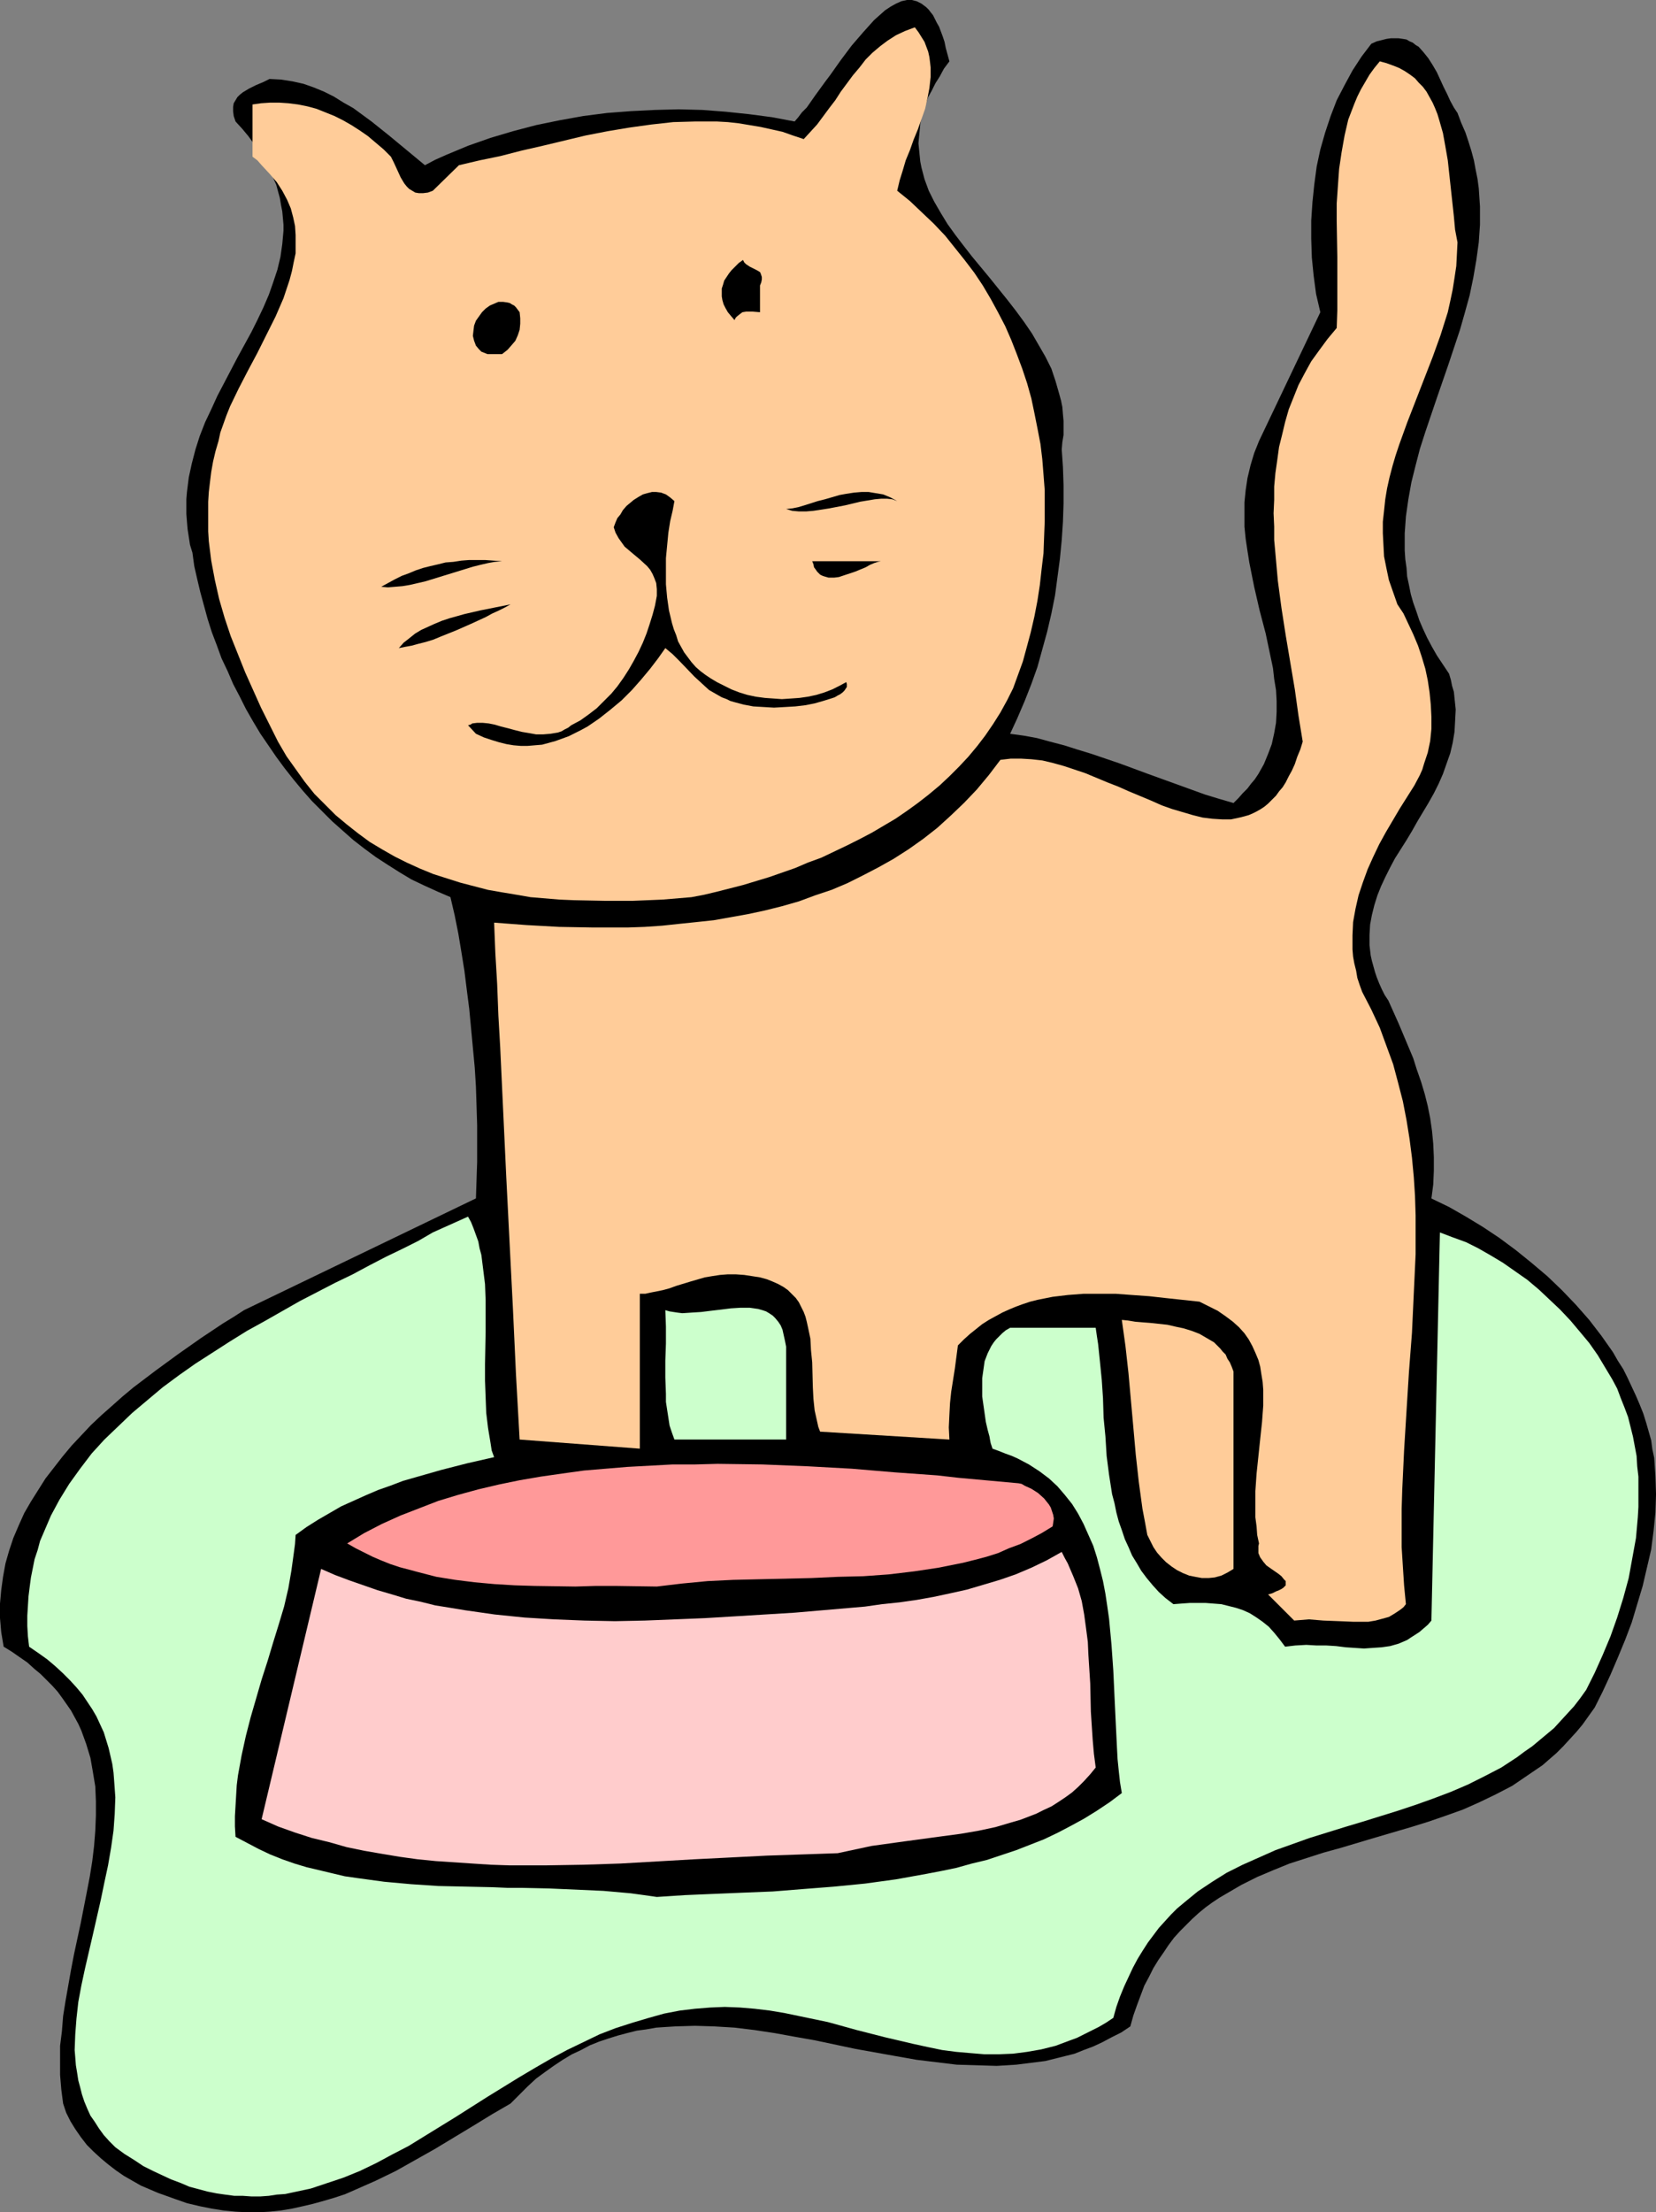 <?xml version="1.0" encoding="UTF-8" standalone="no"?>
<svg
   version="1.0"
   width="116.646mm"
   height="155.711mm"
   id="svg15"
   sodipodi:docname="Cat &amp; Bowl 07.wmf"
   xmlns:inkscape="http://www.inkscape.org/namespaces/inkscape"
   xmlns:sodipodi="http://sodipodi.sourceforge.net/DTD/sodipodi-0.dtd"
   xmlns="http://www.w3.org/2000/svg"
   xmlns:svg="http://www.w3.org/2000/svg">
  <rect width="100%" height="100%" fill="#808080" stroke="none"/>
  <sodipodi:namedview
     id="namedview15"
     pagecolor="#ffffff"
     bordercolor="#000000"
     borderopacity="0.25"
     inkscape:showpageshadow="2"
     inkscape:pageopacity="0.0"
     inkscape:pagecheckerboard="0"
     inkscape:deskcolor="#d1d1d1"
     inkscape:document-units="mm" />
  <defs
     id="defs1">
    <pattern
       id="WMFhbasepattern"
       patternUnits="userSpaceOnUse"
       width="6"
       height="6"
       x="0"
       y="0" />
  </defs>
  <path
     style="fill:#000000;fill-opacity:1;fill-rule:evenodd;stroke:none"
     d="m 252.756,16.321 -1.454,1.939 -1.131,2.101 -1.131,1.778 -0.97,1.939 -0.97,1.778 -0.646,1.939 -0.646,1.778 -0.485,1.778 -0.323,1.616 -0.162,1.778 -0.162,1.616 -0.162,1.778 0.162,1.616 0.162,1.616 0.162,1.616 0.323,1.616 0.808,3.07 1.131,3.07 1.454,2.909 1.778,3.07 1.778,2.909 2.101,2.909 2.101,2.747 2.263,2.909 4.687,5.656 4.687,5.817 2.263,2.909 2.263,3.07 2.101,3.07 1.778,3.07 1.778,3.07 1.616,3.232 1.131,3.393 0.97,3.393 0.485,1.778 0.323,1.616 0.162,1.939 0.162,1.778 v 1.778 1.939 l -0.323,1.939 -0.162,1.939 0.323,4.686 0.162,4.848 v 4.848 l -0.162,4.848 -0.323,4.848 -0.485,5.009 -0.646,4.848 -0.646,4.848 -0.97,4.848 -1.131,4.848 -1.293,4.686 -1.293,4.686 -1.616,4.525 -1.778,4.525 -1.939,4.525 -1.939,4.201 3.555,0.485 3.555,0.646 3.555,0.97 3.717,0.97 3.555,1.131 3.717,1.131 7.596,2.585 7.434,2.747 7.596,2.747 7.596,2.747 3.717,1.131 3.879,1.131 1.293,-1.293 1.131,-1.293 1.293,-1.293 0.97,-1.293 0.97,-1.131 0.97,-1.454 1.454,-2.585 1.131,-2.747 0.97,-2.585 0.646,-2.909 0.485,-2.747 0.162,-2.909 v -2.909 l -0.162,-2.909 -0.485,-2.909 -0.323,-2.909 -0.646,-3.07 -1.293,-6.14 -1.616,-6.14 -1.454,-6.302 -1.293,-6.464 -0.485,-3.07 -0.485,-3.232 -0.323,-3.232 v -3.232 -3.232 l 0.323,-3.232 0.485,-3.232 0.808,-3.393 0.97,-3.232 1.293,-3.232 16.322,-34.257 -1.131,-4.848 -0.646,-4.848 -0.485,-4.848 -0.162,-5.009 v -4.848 l 0.323,-4.848 0.485,-4.686 0.646,-4.848 0.97,-4.525 1.293,-4.525 1.454,-4.363 1.616,-4.201 2.101,-4.04 2.101,-3.878 2.424,-3.717 2.586,-3.393 1.454,-0.646 1.293,-0.323 1.293,-0.323 1.131,-0.162 h 1.131 0.97 l 1.131,0.162 0.97,0.162 0.808,0.485 0.808,0.323 0.808,0.646 0.808,0.485 1.293,1.454 1.293,1.616 1.131,1.778 1.131,1.939 1.778,3.878 0.97,1.939 0.808,1.778 0.97,1.778 0.97,1.454 0.97,2.585 1.131,2.585 0.808,2.424 0.808,2.585 0.646,2.424 0.485,2.585 0.485,2.424 0.323,2.424 0.323,4.848 v 2.424 2.424 l -0.323,4.686 -0.646,4.686 -0.808,4.686 -0.97,4.686 -1.293,4.686 -1.293,4.525 -3.071,9.211 -3.071,8.888 -3.071,9.049 -1.454,4.525 -1.131,4.363 -1.131,4.525 -0.808,4.525 -0.646,4.525 -0.323,4.525 v 4.525 l 0.162,2.424 0.323,2.262 0.162,2.262 0.485,2.262 0.485,2.424 0.646,2.262 0.808,2.262 0.808,2.424 0.97,2.262 1.131,2.424 1.293,2.424 1.293,2.262 1.616,2.424 1.616,2.424 0.485,1.616 0.323,1.616 0.485,1.616 0.162,1.616 0.323,3.07 -0.162,3.07 -0.162,2.909 -0.485,2.909 -0.646,2.747 -0.97,2.747 -0.97,2.747 -1.131,2.585 -1.293,2.585 -1.454,2.585 -2.909,4.848 -1.454,2.585 -1.454,2.424 -3.071,4.848 -1.293,2.424 -1.293,2.585 -1.131,2.424 -0.97,2.424 -0.808,2.585 -0.646,2.585 -0.485,2.585 -0.162,2.747 v 2.747 l 0.323,2.747 0.323,1.454 0.808,2.909 0.485,1.454 0.646,1.616 0.646,1.454 0.808,1.616 0.97,1.454 2.747,6.14 2.586,6.14 1.293,3.07 0.97,3.07 1.131,3.232 0.97,3.232 0.808,3.232 0.646,3.232 0.485,3.393 0.323,3.393 0.162,3.555 v 3.555 l -0.162,3.717 -0.485,3.717 4.687,2.262 4.525,2.585 4.525,2.747 4.363,2.909 4.363,3.232 4.202,3.393 4.202,3.555 3.879,3.717 3.717,3.878 3.555,4.04 3.232,4.201 3.071,4.363 1.293,2.262 1.454,2.262 1.131,2.262 1.131,2.424 1.131,2.424 0.97,2.262 0.97,2.424 0.808,2.585 0.646,2.262 0.646,2.262 0.323,2.424 0.485,2.262 0.323,4.848 0.162,4.848 -0.162,4.848 -0.485,4.848 -0.646,5.009 -1.131,4.848 -1.131,4.848 -1.454,4.848 -1.454,4.848 -1.778,4.686 -1.939,4.686 -1.939,4.525 -2.101,4.525 -2.101,4.201 -1.616,2.262 -1.616,2.262 -1.616,1.939 -1.778,1.939 -1.778,1.939 -1.778,1.778 -3.717,3.232 -4.04,2.747 -4.04,2.747 -4.363,2.262 -4.363,2.101 -4.363,1.939 -4.525,1.616 -4.687,1.616 -4.687,1.454 -9.373,2.747 -9.212,2.747 -4.687,1.293 -4.525,1.454 -4.525,1.454 -4.363,1.778 -4.202,1.778 -4.202,2.101 -3.879,2.262 -1.939,1.131 -1.939,1.293 -1.778,1.293 -1.778,1.454 -1.778,1.616 -1.616,1.616 -1.616,1.616 -1.616,1.778 -1.454,1.939 -1.293,1.939 -1.454,2.101 -1.293,2.101 -1.131,2.262 -1.293,2.424 -0.97,2.585 -0.97,2.585 -0.97,2.747 -0.808,2.909 -2.424,1.616 -2.586,1.293 -2.424,1.293 -2.424,1.131 -2.586,0.97 -2.424,0.97 -2.586,0.646 -2.586,0.646 -2.586,0.646 -2.586,0.323 -2.586,0.323 -2.586,0.323 -5.171,0.323 -5.333,-0.162 -5.333,-0.162 -5.333,-0.646 -5.333,-0.646 -5.495,-0.97 -10.828,-1.939 -5.333,-1.131 -5.333,-1.131 -5.495,-0.97 -5.333,-0.97 -5.333,-0.808 -5.333,-0.646 -5.333,-0.323 -5.171,-0.162 -5.333,0.162 -2.586,0.162 -2.424,0.162 -2.747,0.485 -2.424,0.323 -2.586,0.646 -2.424,0.646 -2.586,0.808 -2.424,0.808 -2.424,0.97 -2.424,1.293 -2.424,1.131 -2.424,1.454 -2.424,1.616 -2.263,1.616 -2.424,1.778 -2.263,2.101 -2.263,2.262 -2.263,2.262 -5.01,2.909 -5.01,3.07 -10.181,6.14 -5.171,2.909 -5.171,2.909 -5.333,2.585 -5.495,2.424 -2.586,1.131 -2.909,0.97 -2.747,0.808 -2.909,0.808 -2.747,0.646 -2.909,0.646 -2.909,0.485 -3.071,0.323 -2.909,0.162 h -3.071 l -3.071,-0.162 -3.232,-0.323 -3.071,-0.485 -3.232,-0.646 -3.394,-0.808 -3.232,-1.131 -2.263,-0.808 -2.263,-0.808 -2.263,-0.97 -2.263,-0.97 -2.263,-1.293 -2.263,-1.293 -2.101,-1.454 -2.101,-1.616 -1.939,-1.616 -1.939,-1.778 -1.778,-1.778 -1.616,-2.101 -1.454,-2.101 -1.293,-2.101 -1.131,-2.262 -0.808,-2.424 -0.485,-3.717 -0.323,-3.878 v -3.878 -3.878 l 0.485,-3.878 0.323,-4.04 0.646,-4.04 1.454,-8.241 0.808,-4.201 1.778,-8.241 1.616,-8.241 0.808,-4.201 0.646,-4.04 0.485,-4.04 0.323,-4.04 0.162,-4.04 v -3.878 l -0.162,-3.878 -0.646,-3.878 -0.646,-3.717 -1.131,-3.717 -0.646,-1.778 -0.646,-1.778 -0.808,-1.778 -0.97,-1.778 -0.97,-1.778 -1.131,-1.616 -1.131,-1.616 -1.293,-1.778 -1.454,-1.616 -1.454,-1.454 -1.616,-1.616 L 9.05,443.891 7.272,442.275 5.171,440.821 3.071,439.366 0.97,438.074 0.323,434.195 0,430.479 v -3.878 l 0.323,-3.555 0.485,-3.555 0.646,-3.555 0.97,-3.393 1.131,-3.393 1.454,-3.393 1.454,-3.232 1.778,-3.07 1.939,-3.07 1.939,-3.07 2.263,-2.909 2.263,-2.909 2.424,-2.909 2.586,-2.747 2.586,-2.747 2.747,-2.585 2.747,-2.424 2.909,-2.585 2.909,-2.424 5.98,-4.525 5.98,-4.363 5.98,-4.201 5.818,-3.878 2.909,-1.778 2.747,-1.778 61.734,-29.733 0.162,-4.848 0.162,-4.848 v -4.848 -5.009 l -0.162,-5.171 -0.162,-5.009 -0.323,-5.171 -0.485,-5.171 -0.485,-5.171 -0.485,-5.171 -0.646,-5.009 -0.646,-5.171 -0.808,-5.009 -0.808,-4.848 -0.97,-4.848 -1.131,-4.848 -3.394,-1.454 -3.555,-1.616 -3.394,-1.616 -3.232,-1.939 -3.071,-1.939 -3.232,-2.101 -3.071,-2.262 -2.909,-2.262 -2.747,-2.424 -2.909,-2.585 -2.586,-2.585 -2.747,-2.747 -2.424,-2.747 -2.424,-2.909 -2.424,-3.07 -2.263,-3.07 -2.101,-3.07 -2.101,-3.07 -1.939,-3.232 -1.939,-3.393 -1.616,-3.232 -1.778,-3.393 -1.454,-3.393 -1.616,-3.393 -1.293,-3.555 -1.293,-3.393 -1.131,-3.555 -0.97,-3.555 -0.97,-3.555 -0.808,-3.393 -0.808,-3.555 -0.485,-3.555 -0.646,-2.101 -0.323,-2.101 -0.323,-2.101 -0.162,-1.939 -0.162,-2.101 v -1.939 -1.939 l 0.162,-1.939 0.485,-3.878 0.808,-3.717 0.97,-3.717 1.131,-3.555 1.454,-3.717 1.616,-3.393 1.616,-3.555 1.778,-3.393 3.555,-6.787 3.717,-6.787 1.616,-3.232 1.616,-3.393 1.454,-3.393 1.131,-3.232 1.131,-3.393 0.808,-3.393 0.485,-3.393 0.323,-3.555 V 59.789 L 75.31,58.011 75.148,56.234 74.825,54.618 74.502,52.679 74.017,50.901 73.532,49.124 72.724,47.346 71.916,45.569 71.108,43.63 69.976,41.852 68.845,39.913 67.391,37.974 66.098,36.196 64.482,34.257 62.704,32.318 62.219,30.864 62.058,29.571 v -1.131 l 0.162,-0.97 0.485,-0.808 0.485,-0.808 0.646,-0.646 0.808,-0.646 1.616,-0.97 1.939,-0.97 1.939,-0.808 1.616,-0.808 3.071,0.162 3.071,0.485 2.909,0.646 2.747,0.97 2.747,1.131 2.586,1.293 2.586,1.616 2.586,1.454 2.424,1.778 2.424,1.778 4.848,3.878 4.687,3.878 4.687,3.878 2.747,-1.454 2.909,-1.293 5.818,-2.424 5.98,-2.101 5.98,-1.778 6.141,-1.616 6.303,-1.293 6.303,-1.131 6.303,-0.808 6.303,-0.485 6.464,-0.323 6.303,-0.162 6.303,0.162 6.303,0.485 6.141,0.646 6.141,0.808 5.98,1.131 0.97,-1.131 0.97,-1.293 1.293,-1.293 1.131,-1.616 1.131,-1.616 1.293,-1.778 1.293,-1.778 1.454,-1.939 2.747,-3.878 2.909,-3.878 3.071,-3.555 1.454,-1.616 1.454,-1.616 1.454,-1.293 1.454,-1.293 1.454,-0.97 1.454,-0.808 1.454,-0.646 L 241.443,0 h 1.293 l 1.293,0.323 0.646,0.323 0.646,0.323 0.646,0.485 0.646,0.485 0.646,0.646 0.485,0.646 0.646,0.808 0.485,0.97 0.485,0.97 0.646,1.131 0.485,1.293 0.485,1.293 0.485,1.454 0.323,1.616 0.485,1.778 z"
     id="path1" />
  <path
     style="fill:#ffcc99;fill-opacity:1;fill-rule:evenodd;stroke:none"
     d="m 238.857,50.74 3.394,2.747 3.232,3.07 3.071,2.909 3.071,3.232 2.586,3.232 2.586,3.232 2.586,3.393 2.263,3.393 2.101,3.555 1.939,3.555 1.939,3.717 1.616,3.717 1.454,3.717 1.454,3.878 1.293,3.878 1.131,4.04 0.808,3.878 0.808,4.04 0.808,4.201 0.485,4.04 0.323,4.04 0.323,4.201 v 4.201 4.04 l -0.162,4.201 -0.162,4.363 -0.485,4.04 -0.485,4.363 -0.646,4.201 -0.808,4.201 -0.97,4.201 -1.131,4.201 -0.97,3.555 -1.293,3.555 -1.293,3.555 -1.616,3.232 -1.778,3.232 -1.939,3.07 -2.101,3.07 -2.101,2.747 -2.424,2.909 -2.424,2.585 -2.586,2.585 -2.586,2.424 -2.909,2.424 -2.909,2.262 -2.909,2.101 -3.071,2.101 -6.303,3.717 -3.394,1.778 -3.232,1.616 -3.394,1.616 -3.394,1.616 -3.555,1.293 -3.394,1.454 -6.949,2.424 -6.949,2.101 -6.949,1.778 -3.394,0.808 -3.394,0.646 -7.757,0.646 -7.757,0.323 h -7.757 l -7.919,-0.162 -3.879,-0.162 -3.879,-0.323 -3.879,-0.323 -3.717,-0.646 -3.879,-0.646 -3.717,-0.646 -3.717,-0.97 -3.717,-0.97 -3.555,-1.131 -3.555,-1.131 -3.555,-1.454 -3.555,-1.616 -3.232,-1.616 -3.394,-1.939 -3.232,-1.939 -3.071,-2.262 -3.071,-2.424 -2.909,-2.424 -2.747,-2.747 -2.909,-2.909 -2.586,-3.232 -2.424,-3.393 -2.424,-3.393 -2.263,-3.878 -4.525,-9.049 -2.101,-4.686 -2.101,-4.686 -1.939,-4.848 -1.939,-4.848 -1.616,-4.848 -1.454,-5.009 -1.131,-5.009 -0.97,-5.171 -0.646,-5.171 -0.162,-2.585 v -2.585 -2.585 -2.747 l 0.162,-2.585 0.323,-2.747 0.323,-2.585 0.485,-2.747 0.646,-2.747 0.808,-2.747 0.485,-2.262 0.808,-2.262 0.808,-2.262 0.97,-2.424 2.263,-4.686 2.424,-4.686 2.586,-4.848 2.424,-4.848 2.424,-4.848 2.101,-4.848 0.808,-2.424 0.808,-2.424 0.646,-2.424 0.485,-2.424 0.485,-2.262 V 64.96 62.536 L 78.542,60.112 78.057,57.85 77.41,55.426 76.441,53.163 75.148,50.74 73.693,48.477 71.754,46.215 69.653,43.953 68.522,42.66 67.229,41.691 V 27.794 l 2.263,-0.323 2.424,-0.162 h 2.424 l 2.424,0.162 2.586,0.323 2.424,0.485 2.424,0.646 2.424,0.97 2.424,0.97 2.263,1.131 2.263,1.293 2.263,1.454 2.101,1.454 2.101,1.778 2.101,1.778 1.939,1.939 0.808,1.616 1.778,3.878 0.97,1.616 0.646,0.808 0.646,0.646 0.808,0.485 0.808,0.485 0.97,0.162 h 1.131 l 1.293,-0.162 1.293,-0.485 6.949,-6.787 5.495,-1.293 5.495,-1.131 5.656,-1.454 5.656,-1.293 11.474,-2.747 5.818,-1.131 5.818,-0.97 5.818,-0.808 5.818,-0.646 5.818,-0.162 h 2.909 2.909 l 2.909,0.162 2.909,0.323 2.909,0.485 2.909,0.485 2.909,0.646 2.909,0.646 2.747,0.97 2.909,0.97 1.778,-1.939 1.778,-1.939 3.232,-4.363 1.616,-2.101 1.454,-2.262 3.232,-4.363 1.778,-2.101 1.616,-2.101 1.778,-1.778 2.101,-1.778 1.939,-1.454 2.263,-1.454 2.424,-1.131 1.293,-0.485 1.293,-0.485 0.97,1.293 0.808,1.293 0.808,1.293 0.485,1.293 0.485,1.293 0.323,1.454 0.162,1.293 0.162,1.454 v 2.585 l -0.323,2.909 -0.485,2.585 -0.646,2.909 -0.97,2.747 -0.97,2.747 -1.131,2.747 -0.97,2.747 -1.131,2.747 -0.808,2.747 -0.808,2.585 z"
     id="path2" />
  <path
     style="fill:#ffcc99;fill-opacity:1;fill-rule:evenodd;stroke:none"
     d="m 388.022,64.475 -0.162,3.232 -0.162,3.07 -0.485,3.232 -0.485,3.07 -0.646,3.07 -0.646,2.909 -0.97,3.07 -0.97,3.07 -2.101,5.817 -2.263,5.817 -4.525,11.635 -2.101,5.817 -0.97,2.909 -0.808,2.747 -0.808,3.07 -0.646,2.909 -0.485,2.909 -0.323,3.07 -0.323,2.909 v 3.07 l 0.162,3.07 0.162,3.07 0.646,3.232 0.646,3.07 1.131,3.232 1.131,3.232 1.616,2.424 1.293,2.747 1.293,2.747 1.293,3.07 0.97,2.909 0.97,3.232 0.646,3.07 0.485,3.232 0.323,3.232 0.162,3.232 v 3.232 l -0.323,3.232 -0.646,3.07 -0.97,2.909 -0.485,1.616 -0.646,1.454 -1.454,2.747 -3.879,6.14 -3.717,6.302 -1.778,3.232 -1.616,3.393 -1.454,3.232 -1.293,3.555 -1.131,3.393 -0.808,3.555 -0.646,3.555 -0.162,3.555 v 1.778 1.939 l 0.162,1.939 0.323,1.778 0.485,1.939 0.323,1.939 0.646,1.939 0.646,1.778 2.424,4.686 2.263,4.848 1.778,4.848 1.778,4.848 1.293,4.848 1.293,5.009 0.97,5.009 0.808,5.009 0.646,5.009 0.485,5.171 0.323,5.009 0.162,5.171 v 5.171 5.171 l -0.485,10.342 -0.485,10.503 -0.808,10.503 -0.646,10.342 -0.646,10.503 -0.485,10.342 -0.162,5.171 v 5.009 5.171 l 0.323,5.171 0.323,5.009 0.485,5.009 -0.646,0.808 -0.808,0.646 -1.454,0.97 -1.616,0.97 -1.778,0.485 -1.778,0.485 -1.939,0.323 h -1.778 -2.101 l -3.879,-0.162 -4.202,-0.162 -3.879,-0.323 -1.939,0.162 -1.939,0.162 -6.949,-6.948 1.131,-0.323 0.97,-0.485 0.808,-0.323 0.646,-0.323 0.485,-0.323 0.323,-0.323 0.323,-0.323 v -0.485 -0.162 -0.485 l -0.485,-0.485 -0.646,-0.808 -0.808,-0.646 -2.101,-1.454 -1.131,-0.808 -0.808,-0.97 -0.808,-1.131 -0.485,-1.131 v -0.646 -0.646 -0.646 l 0.162,-0.646 -0.485,-2.262 -0.162,-2.262 -0.323,-2.424 v -2.262 -4.686 l 0.323,-4.686 0.97,-9.211 0.485,-4.525 0.323,-4.363 v -2.101 -2.101 l -0.162,-2.101 -0.323,-1.939 -0.323,-2.101 -0.485,-1.778 -0.808,-1.939 -0.808,-1.778 -0.97,-1.778 -1.131,-1.616 -1.454,-1.616 -1.616,-1.454 -1.939,-1.454 -2.101,-1.454 -2.263,-1.131 -2.586,-1.293 -9.05,-0.97 -4.363,-0.485 -4.525,-0.323 -4.363,-0.323 h -4.363 -4.202 l -4.202,0.323 -4.04,0.485 -4.04,0.808 -1.939,0.485 -1.939,0.646 -1.778,0.646 -1.939,0.808 -1.778,0.808 -1.778,0.97 -1.778,0.97 -1.778,1.131 -1.616,1.293 -1.616,1.293 -1.616,1.454 -1.616,1.616 -0.808,6.14 -0.97,6.14 -0.323,3.07 -0.162,3.07 -0.162,3.393 0.162,3.232 -34.423,-2.101 -0.485,-1.293 -0.323,-1.454 -0.646,-2.909 -0.323,-3.07 -0.162,-3.232 -0.162,-6.464 -0.323,-3.232 -0.162,-3.07 -0.646,-3.07 -0.323,-1.454 -0.323,-1.293 -0.485,-1.293 -0.646,-1.293 -0.646,-1.293 -0.808,-1.131 -0.97,-0.97 -1.131,-1.131 -1.131,-0.808 -1.454,-0.808 -1.454,-0.646 -1.616,-0.646 -1.778,-0.485 -2.101,-0.323 -2.101,-0.323 -2.263,-0.162 h -2.101 l -2.101,0.162 -2.101,0.323 -1.939,0.323 -3.879,1.131 -3.717,1.131 -1.778,0.646 -1.778,0.485 -1.616,0.323 -1.616,0.323 -1.454,0.323 h -1.454 v 41.206 l -31.998,-2.424 -0.97,-17.29 -0.808,-17.452 -1.778,-35.065 -0.808,-17.29 -0.808,-17.29 -0.485,-8.403 -0.323,-8.403 -0.485,-8.241 -0.323,-8.08 8.565,0.646 8.727,0.485 9.05,0.162 h 4.525 4.687 l 4.525,-0.162 4.687,-0.323 4.525,-0.485 4.687,-0.485 4.525,-0.485 4.525,-0.808 4.525,-0.808 4.525,-0.97 4.525,-1.131 4.525,-1.293 4.363,-1.616 4.363,-1.454 4.202,-1.778 4.202,-2.101 4.04,-2.101 4.04,-2.262 4.04,-2.585 3.879,-2.747 3.717,-2.909 3.555,-3.232 3.555,-3.393 3.394,-3.555 3.232,-3.878 3.071,-4.04 2.747,-0.323 h 2.747 l 2.747,0.162 2.909,0.323 2.747,0.646 2.909,0.808 2.909,0.97 2.909,0.97 5.818,2.424 2.909,1.131 2.909,1.293 5.818,2.424 2.909,1.293 2.747,0.97 2.747,0.808 2.747,0.808 2.586,0.646 2.586,0.323 2.586,0.162 h 2.424 l 2.263,-0.485 1.293,-0.323 1.131,-0.323 1.131,-0.485 0.97,-0.485 1.131,-0.646 0.97,-0.646 0.97,-0.808 0.97,-0.97 1.131,-1.131 0.808,-1.131 0.97,-1.131 0.808,-1.293 0.808,-1.616 0.808,-1.454 0.808,-1.778 0.646,-1.939 0.808,-1.939 0.646,-2.101 -1.131,-6.948 -0.97,-6.948 -2.424,-14.382 -1.131,-7.272 -0.97,-7.272 -0.646,-7.272 -0.323,-3.555 v -3.555 l -0.162,-3.555 0.162,-3.555 v -3.555 l 0.323,-3.555 0.485,-3.393 0.485,-3.555 0.808,-3.232 0.808,-3.393 0.97,-3.393 1.293,-3.232 1.293,-3.232 1.616,-3.07 1.778,-3.232 2.101,-2.909 2.263,-3.07 2.424,-2.909 0.162,-4.686 V 77.887 68.353 L 355.862,58.819 v -4.686 l 0.323,-4.686 0.323,-4.525 0.646,-4.363 0.808,-4.525 0.485,-2.101 0.485,-2.101 0.808,-2.101 0.808,-2.101 0.808,-1.939 0.97,-1.939 1.131,-1.939 1.131,-1.939 1.293,-1.778 1.454,-1.778 1.778,0.485 1.778,0.646 1.616,0.646 1.454,0.808 1.454,0.97 1.293,0.97 0.97,1.131 1.131,1.131 0.97,1.293 0.808,1.454 0.808,1.454 0.646,1.454 0.646,1.616 0.485,1.616 0.97,3.393 0.646,3.555 0.646,3.717 0.808,7.433 0.808,7.433 0.323,3.555 z"
     id="path3" />
  <path
     style="fill:#000000;fill-opacity:1;fill-rule:evenodd;stroke:none"
     d="m 202.334,75.948 v 7.11 l -1.939,-0.162 h -0.97 -0.808 l -0.97,0.162 -0.646,0.485 -0.808,0.646 -0.323,0.323 -0.323,0.646 -0.97,-1.131 -0.808,-0.97 -0.646,-1.131 -0.485,-0.97 -0.323,-1.131 -0.162,-0.97 v -1.131 -0.97 l 0.323,-0.97 0.323,-1.131 0.646,-0.97 0.646,-0.97 0.646,-0.808 0.97,-0.97 0.97,-0.97 1.131,-0.808 0.323,0.646 0.485,0.485 0.97,0.646 0.97,0.485 0.97,0.485 0.808,0.485 0.162,0.323 0.162,0.485 0.162,0.485 v 0.646 l -0.162,0.808 z"
     id="path4" />
  <path
     style="fill:#000000;fill-opacity:1;fill-rule:evenodd;stroke:none"
     d="m 138.337,83.058 0.162,1.616 v 1.454 l -0.162,1.616 -0.485,1.454 -0.646,1.454 -0.97,1.131 -1.131,1.293 -1.454,1.131 h -0.97 -0.97 -0.97 -0.97 l -0.808,-0.323 -0.808,-0.323 -0.646,-0.646 -0.808,-0.97 -0.485,-1.293 -0.323,-1.293 0.162,-1.454 0.162,-1.293 0.485,-1.293 0.808,-1.131 0.808,-1.131 0.97,-0.97 1.131,-0.808 1.131,-0.485 1.131,-0.485 h 1.293 l 1.131,0.162 0.646,0.162 0.485,0.323 0.646,0.323 0.485,0.485 0.485,0.646 z"
     id="path5" />
  <path
     style="fill:#000000;fill-opacity:1;fill-rule:evenodd;stroke:none"
     d="m 190.86,181.467 1.939,0.97 1.939,0.97 2.101,0.808 2.101,0.646 2.263,0.485 2.424,0.323 2.263,0.162 2.263,0.162 2.424,-0.162 2.263,-0.162 2.263,-0.323 2.263,-0.485 2.101,-0.646 2.101,-0.808 1.939,-0.97 1.778,-0.97 0.162,0.485 v 0.485 0.323 l -0.323,0.485 -0.323,0.485 -0.485,0.485 -0.646,0.485 -0.646,0.323 -0.808,0.485 -0.97,0.323 -2.101,0.646 -2.263,0.646 -2.424,0.485 -2.747,0.323 -2.747,0.162 -2.909,0.162 -2.747,-0.162 -2.747,-0.162 -2.586,-0.485 -2.424,-0.646 -1.131,-0.323 -0.97,-0.485 -1.293,-0.485 -1.131,-0.646 -1.131,-0.646 -1.131,-0.646 -1.939,-1.778 -1.939,-1.778 -3.879,-4.04 -1.939,-1.939 -1.939,-1.616 -1.939,2.747 -2.101,2.747 -2.424,2.909 -2.424,2.747 -2.747,2.747 -2.909,2.424 -3.071,2.424 -3.071,2.101 -1.778,0.97 -1.616,0.808 -1.616,0.808 -1.778,0.646 -1.778,0.646 -1.778,0.485 -1.778,0.485 -1.939,0.162 -1.939,0.162 h -1.778 l -1.939,-0.162 -1.939,-0.323 -1.939,-0.485 -2.101,-0.646 -1.939,-0.646 -2.101,-0.97 -2.101,-2.262 0.646,-0.162 0.485,-0.323 1.293,-0.162 h 1.454 l 1.616,0.162 1.616,0.323 1.616,0.485 1.939,0.485 1.778,0.485 1.939,0.485 1.939,0.323 1.778,0.323 h 1.939 l 1.939,-0.162 1.939,-0.323 0.97,-0.323 0.808,-0.485 0.97,-0.485 0.808,-0.646 2.424,-1.293 2.263,-1.616 2.101,-1.616 1.939,-1.939 1.939,-1.939 1.616,-1.939 1.616,-2.262 1.454,-2.262 1.293,-2.262 1.293,-2.424 1.131,-2.424 0.97,-2.424 0.808,-2.424 0.808,-2.585 0.646,-2.424 0.485,-2.585 v -1.778 l -0.162,-1.616 -0.485,-1.293 -0.485,-1.131 -0.646,-1.131 -0.808,-0.97 -1.939,-1.778 -0.97,-0.808 -0.97,-0.808 -2.101,-1.778 -0.808,-1.131 -0.808,-1.131 -0.808,-1.454 -0.485,-1.454 0.485,-1.293 0.485,-1.131 0.808,-0.97 0.646,-1.131 0.97,-1.131 0.97,-0.808 0.97,-0.808 1.293,-0.808 1.131,-0.646 1.131,-0.323 1.293,-0.323 h 1.131 l 1.293,0.162 1.293,0.485 1.131,0.808 1.131,0.97 -0.485,2.585 -0.646,2.747 -0.485,3.07 -0.323,3.393 -0.323,3.393 v 3.393 3.555 l 0.323,3.555 0.485,3.393 0.808,3.393 0.485,1.616 0.646,1.616 0.485,1.616 0.808,1.454 0.808,1.454 0.97,1.293 0.97,1.293 1.131,1.293 1.293,1.131 1.293,0.97 1.454,0.97 z"
     id="path6" />
  <path
     style="fill:#000000;fill-opacity:1;fill-rule:evenodd;stroke:none"
     d="m 238.857,133.313 -1.293,-0.485 -1.454,-0.162 h -1.454 l -1.778,0.162 -1.939,0.323 -1.939,0.323 -4.04,0.97 -4.202,0.808 -2.101,0.323 -2.101,0.323 -1.939,0.162 h -1.939 l -1.778,-0.162 -1.616,-0.485 1.616,-0.162 1.616,-0.323 1.616,-0.485 3.555,-1.131 1.939,-0.485 3.879,-1.131 1.778,-0.323 2.101,-0.323 1.939,-0.162 h 1.939 l 1.939,0.323 1.939,0.323 1.939,0.808 z"
     id="path7" />
  <path
     style="fill:#000000;fill-opacity:1;fill-rule:evenodd;stroke:none"
     d="m 133.65,149.31 -1.939,0.162 -1.778,0.323 -2.101,0.485 -1.939,0.485 -4.202,1.293 -4.202,1.293 -4.202,1.293 -2.101,0.485 -2.101,0.485 -1.939,0.323 -1.939,0.162 -1.939,0.162 -1.778,-0.162 1.778,-0.97 1.778,-0.97 1.939,-0.97 1.778,-0.646 1.939,-0.808 1.939,-0.646 1.939,-0.485 2.101,-0.485 1.939,-0.485 2.101,-0.162 2.101,-0.323 2.101,-0.162 h 2.101 2.101 l 2.263,0.162 z"
     id="path8" />
  <path
     style="fill:#000000;fill-opacity:1;fill-rule:evenodd;stroke:none"
     d="m 234.494,149.31 -0.808,0.162 -0.97,0.323 -1.131,0.485 -1.131,0.646 -2.747,1.131 -2.909,0.97 -1.454,0.485 -1.293,0.162 h -1.454 l -1.131,-0.323 -0.485,-0.162 -0.646,-0.323 -0.323,-0.323 -0.485,-0.485 -0.323,-0.485 -0.485,-0.646 -0.162,-0.808 -0.323,-0.808 z"
     id="path9" />
  <path
     style="fill:#000000;fill-opacity:1;fill-rule:evenodd;stroke:none"
     d="m 135.913,160.783 -1.454,0.808 -1.616,0.808 -1.778,0.808 -1.778,0.97 -3.879,1.778 -4.04,1.778 -4.04,1.616 -1.939,0.808 -2.101,0.646 -1.939,0.485 -1.778,0.485 -1.778,0.323 -1.616,0.323 1.293,-1.454 1.454,-1.131 1.616,-1.293 1.616,-0.97 1.778,-0.808 1.778,-0.808 1.939,-0.808 1.939,-0.646 4.04,-1.131 4.202,-0.97 4.04,-0.808 z"
     id="path10" />
  <path
     style="fill:#ccffcc;fill-opacity:1;fill-rule:evenodd;stroke:none"
     d="m 131.549,387.657 -7.111,1.616 -6.949,1.778 -6.788,1.939 -3.394,0.97 -3.394,1.293 -3.232,1.131 -3.394,1.454 -3.232,1.454 -3.232,1.454 -3.071,1.778 -3.071,1.778 -3.071,1.939 -2.909,2.101 -0.162,2.424 -0.323,2.424 -0.646,4.686 -0.808,4.686 -1.131,4.848 -1.454,4.848 -1.454,4.686 -1.454,4.848 -1.616,5.009 -1.454,5.009 -1.454,5.009 -1.293,5.009 -1.131,5.171 -0.97,5.333 -0.323,2.585 -0.162,2.747 -0.162,2.747 -0.162,2.747 v 2.747 l 0.162,2.747 3.071,1.616 3.071,1.616 3.071,1.454 3.232,1.293 3.232,1.131 3.232,0.97 3.394,0.808 3.394,0.808 3.394,0.808 3.394,0.485 3.555,0.485 3.555,0.485 7.111,0.646 7.272,0.485 7.272,0.162 7.434,0.162 3.555,0.162 h 3.717 l 7.434,0.162 7.272,0.323 7.272,0.323 7.272,0.646 3.555,0.485 3.394,0.485 7.434,-0.485 7.596,-0.323 7.757,-0.323 8.08,-0.323 8.08,-0.646 8.242,-0.646 8.242,-0.808 8.242,-1.131 8.08,-1.454 4.202,-0.808 3.879,-0.808 4.04,-1.131 4.04,-0.97 3.879,-1.293 3.879,-1.293 3.717,-1.454 3.717,-1.454 3.717,-1.778 3.394,-1.778 3.555,-1.939 3.394,-2.101 3.394,-2.262 3.232,-2.424 -0.485,-2.909 -0.323,-2.909 -0.323,-3.232 -0.162,-3.07 -0.323,-6.625 -0.323,-6.787 -0.323,-6.948 -0.485,-6.948 -0.646,-6.948 -0.485,-3.393 -0.485,-3.232 -0.646,-3.393 -0.808,-3.232 -0.808,-3.07 -0.97,-3.07 -1.293,-2.909 -1.293,-2.909 -1.454,-2.747 -1.616,-2.585 -1.939,-2.424 -1.939,-2.262 -2.263,-2.101 -2.586,-1.939 -2.747,-1.778 -3.071,-1.616 -1.454,-0.646 -1.778,-0.646 -1.616,-0.646 -1.778,-0.646 -0.485,-1.454 -0.162,-0.808 -0.162,-0.97 -0.485,-1.778 -0.485,-2.101 -0.323,-2.262 -0.323,-2.262 -0.323,-2.262 v -2.424 -2.424 l 0.323,-2.262 0.323,-2.262 0.808,-2.101 0.485,-0.97 0.485,-0.97 0.646,-0.97 0.646,-0.808 0.808,-0.808 0.808,-0.808 0.97,-0.808 1.131,-0.646 h 22.787 l 0.323,2.262 0.323,2.101 0.485,4.686 0.485,4.848 0.323,4.848 0.162,5.171 0.485,5.009 0.323,5.171 0.646,5.009 0.808,5.171 0.646,2.424 0.485,2.424 0.646,2.424 0.808,2.262 0.808,2.424 0.97,2.101 0.97,2.262 1.293,2.101 1.131,1.939 1.454,1.939 1.616,1.939 1.616,1.778 1.778,1.616 2.101,1.616 2.101,-0.162 2.263,-0.162 h 2.101 2.101 l 2.101,0.162 2.101,0.162 1.939,0.485 1.939,0.485 1.939,0.646 1.778,0.808 1.778,1.131 1.616,1.131 1.616,1.293 1.454,1.616 1.454,1.778 1.454,1.939 2.747,-0.323 2.909,-0.162 2.747,0.162 h 2.586 l 2.586,0.162 2.586,0.323 2.424,0.162 2.424,0.162 2.263,-0.162 2.424,-0.162 2.263,-0.323 2.263,-0.646 2.263,-0.97 0.97,-0.646 2.263,-1.454 1.131,-0.97 1.131,-0.97 0.97,-1.131 2.263,-103.257 3.394,1.293 3.555,1.293 3.232,1.616 3.394,1.939 3.232,1.939 3.232,2.262 3.232,2.262 3.071,2.585 2.747,2.585 2.909,2.747 2.747,2.909 2.586,3.07 2.424,2.909 2.263,3.232 1.939,3.232 1.939,3.232 1.293,2.424 0.97,2.585 0.97,2.424 0.97,2.585 0.646,2.585 0.646,2.585 0.485,2.585 0.485,2.585 0.162,2.747 0.323,2.747 v 2.585 2.747 2.747 l -0.162,2.747 -0.485,5.494 -0.97,5.333 -0.97,5.333 -1.454,5.332 -1.616,5.171 -1.778,5.009 -2.101,5.009 -2.101,4.686 -2.263,4.525 -1.616,2.262 -1.616,2.101 -1.778,1.939 -1.778,1.939 -1.778,1.939 -1.939,1.616 -1.939,1.616 -1.939,1.616 -2.101,1.454 -1.939,1.454 -4.202,2.747 -4.363,2.262 -4.525,2.262 -4.525,1.939 -4.687,1.778 -4.525,1.616 -4.848,1.616 -9.373,2.909 -4.848,1.454 -9.373,2.909 -4.525,1.616 -4.525,1.616 -4.363,1.939 -4.363,1.939 -4.202,2.101 -3.879,2.424 -3.879,2.585 -1.778,1.454 -1.778,1.454 -1.939,1.616 -1.616,1.616 -1.616,1.778 -1.616,1.778 -1.454,1.939 -1.454,1.939 -1.454,2.262 -1.293,2.101 -1.293,2.424 -1.131,2.424 -1.131,2.424 -1.131,2.747 -0.97,2.747 -0.808,2.909 -1.939,1.293 -1.939,1.131 -1.939,0.97 -1.939,0.97 -1.939,0.97 -1.778,0.646 -3.879,1.454 -3.879,0.97 -3.717,0.646 -3.717,0.485 -3.879,0.162 h -3.717 l -3.879,-0.323 -3.717,-0.323 -3.717,-0.485 -3.879,-0.808 -3.717,-0.808 -7.596,-1.778 -7.596,-1.939 -7.596,-2.101 -7.757,-1.616 -3.879,-0.808 -3.879,-0.646 -4.04,-0.485 -3.879,-0.323 -4.04,-0.162 -3.879,0.162 -4.04,0.323 -4.04,0.485 -4.202,0.808 -4.04,1.131 -4.363,1.293 -4.525,1.454 -4.202,1.616 -4.363,2.101 -4.363,2.101 -4.202,2.262 -4.202,2.424 -4.363,2.585 -8.404,5.171 -8.404,5.333 -8.404,5.171 -4.202,2.585 -4.363,2.262 -4.202,2.262 -4.363,2.101 -4.363,1.778 -4.363,1.454 -4.363,1.454 -4.525,0.97 -2.263,0.485 -2.263,0.162 -2.101,0.323 -2.263,0.162 h -2.424 l -2.263,-0.162 h -2.263 l -2.424,-0.323 -2.263,-0.323 -2.424,-0.485 -2.424,-0.646 -2.424,-0.646 -2.263,-0.97 -2.586,-0.97 -2.424,-1.131 -2.424,-1.131 -2.586,-1.293 -2.424,-1.616 -2.586,-1.616 -2.424,-1.778 -1.616,-1.616 -1.454,-1.616 -1.293,-1.778 -1.131,-1.778 -1.131,-1.616 -0.808,-1.778 -0.808,-1.939 -0.646,-1.939 -0.485,-1.939 -0.485,-1.778 -0.323,-2.101 -0.323,-1.939 -0.162,-2.101 -0.162,-1.939 0.162,-4.201 0.323,-4.201 0.485,-4.363 0.808,-4.363 0.97,-4.525 2.101,-9.049 2.101,-9.211 0.97,-4.686 0.97,-4.525 0.808,-4.686 0.646,-4.525 0.323,-4.525 0.162,-4.363 -0.162,-2.262 -0.162,-2.262 -0.162,-2.101 -0.323,-2.262 -0.485,-2.101 -0.485,-2.101 -0.646,-2.101 -0.646,-2.101 -0.97,-2.101 -0.97,-2.101 -1.131,-1.939 -1.293,-1.939 -1.293,-1.939 -1.616,-1.939 -1.778,-1.939 -1.778,-1.778 -2.101,-1.939 -2.101,-1.778 -2.263,-1.616 -2.586,-1.778 -0.323,-2.747 -0.162,-2.747 v -2.747 l 0.162,-2.585 0.162,-2.585 0.323,-2.585 0.323,-2.424 0.485,-2.424 0.485,-2.424 0.808,-2.424 0.646,-2.424 0.97,-2.262 0.97,-2.262 0.97,-2.262 1.131,-2.101 1.131,-2.101 1.293,-2.101 1.293,-2.101 2.909,-4.04 3.071,-4.04 3.394,-3.717 3.717,-3.555 3.717,-3.555 4.04,-3.393 4.04,-3.393 4.363,-3.232 4.363,-3.07 4.525,-2.909 4.525,-2.909 4.687,-2.909 4.687,-2.585 9.373,-5.332 9.373,-4.848 4.687,-2.262 4.525,-2.424 4.363,-2.262 4.363,-2.101 4.202,-2.101 3.879,-2.262 9.373,-4.201 0.808,1.454 0.646,1.616 0.646,1.778 0.646,1.778 0.323,1.778 0.485,1.778 0.485,3.878 0.485,3.878 0.162,4.201 v 4.201 4.363 l -0.162,8.564 v 4.363 l 0.162,4.363 0.162,4.201 0.485,4.04 0.646,3.878 0.323,2.101 z"
     id="path11" />
  <path
     style="fill:#ccffcc;fill-opacity:1;fill-rule:evenodd;stroke:none"
     d="m 209.283,360.187 v 22.784 h -29.736 l -0.646,-1.778 -0.646,-1.939 -0.323,-2.101 -0.323,-2.101 -0.323,-2.101 v -2.101 l -0.162,-4.363 v -4.525 l 0.162,-4.525 V 352.915 l -0.162,-4.363 1.131,0.323 2.101,0.323 1.293,0.162 2.424,-0.162 2.586,-0.162 2.586,-0.323 2.747,-0.323 2.586,-0.323 2.586,-0.162 h 2.424 l 1.131,0.162 1.131,0.162 1.131,0.323 0.97,0.323 0.808,0.485 0.97,0.646 0.646,0.646 0.808,0.97 0.646,0.97 0.485,1.131 0.323,1.454 0.323,1.454 0.323,1.616 z"
     id="path12" />
  <path
     style="fill:#ffcc99;fill-opacity:1;fill-rule:evenodd;stroke:none"
     d="m 328.389,364.873 v 52.517 l -1.616,0.97 -1.616,0.808 -1.778,0.485 -1.616,0.162 h -1.778 l -1.778,-0.323 -1.616,-0.323 -1.616,-0.646 -1.616,-0.808 -1.454,-0.97 -1.454,-1.131 -1.293,-1.293 -1.131,-1.293 -0.97,-1.454 -0.808,-1.616 -0.808,-1.616 -0.646,-3.555 -0.646,-3.393 -0.97,-7.11 -0.808,-7.272 -0.646,-7.272 -1.293,-14.382 -0.808,-7.272 -0.97,-6.948 1.616,0.162 1.939,0.323 1.939,0.162 2.101,0.162 4.525,0.485 2.101,0.485 2.263,0.485 2.101,0.646 2.101,0.808 1.939,1.131 1.939,1.131 1.616,1.616 0.646,0.808 0.808,0.808 0.485,1.131 0.646,0.97 0.485,1.131 z"
     id="path13" />
  <path
     style="fill:#ff9999;fill-opacity:1;fill-rule:evenodd;stroke:none"
     d="m 280.229,406.078 -2.909,1.778 -2.747,1.454 -2.909,1.454 -3.071,1.131 -2.909,1.293 -3.071,0.97 -3.071,0.808 -3.232,0.808 -3.232,0.646 -3.232,0.646 -3.232,0.485 -3.232,0.485 -6.788,0.808 -6.788,0.485 -6.788,0.162 -6.949,0.323 -13.898,0.323 -6.949,0.162 -6.788,0.323 -6.788,0.646 -6.788,0.808 -10.828,-0.162 h -5.495 l -5.333,0.162 -10.828,-0.162 -5.333,-0.162 -5.333,-0.323 -5.333,-0.485 -5.171,-0.646 -5.01,-0.808 -5.01,-1.293 -2.424,-0.646 -2.424,-0.646 -2.424,-0.808 -2.424,-0.97 -2.263,-0.97 -2.263,-1.131 -2.263,-1.131 -2.263,-1.293 4.525,-2.747 4.687,-2.424 5.01,-2.262 5.01,-1.939 5.01,-1.939 5.333,-1.616 5.333,-1.454 5.495,-1.293 5.495,-1.131 5.656,-0.97 5.656,-0.808 5.818,-0.808 5.818,-0.485 5.818,-0.485 5.98,-0.323 5.98,-0.323 h 5.98 l 5.98,-0.162 11.959,0.162 11.959,0.485 11.797,0.646 11.474,0.97 11.313,0.808 5.656,0.646 5.333,0.485 5.333,0.485 5.333,0.485 0.808,0.162 0.808,0.485 1.778,0.808 1.778,1.131 1.616,1.454 0.646,0.808 0.646,0.808 0.485,0.808 0.323,0.97 0.323,0.97 0.162,0.97 -0.162,1.131 z"
     id="path14" />
  <path
     style="fill:#ffcccc;fill-opacity:1;fill-rule:evenodd;stroke:none"
     d="m 291.703,470.23 -1.454,1.778 -1.616,1.778 -1.616,1.616 -1.616,1.454 -1.778,1.293 -1.939,1.293 -1.778,1.131 -2.101,0.97 -1.939,0.97 -2.101,0.808 -2.101,0.808 -2.263,0.646 -4.363,1.293 -4.525,0.97 -4.687,0.808 -4.848,0.646 -9.535,1.293 -4.687,0.646 -4.687,0.646 -4.525,0.97 -4.525,0.97 -9.373,0.323 -9.535,0.323 -9.535,0.485 -9.697,0.485 -19.716,1.131 -9.858,0.323 -9.858,0.162 h -9.858 l -4.848,-0.162 -5.01,-0.323 -4.848,-0.323 -4.848,-0.323 -4.848,-0.485 -4.687,-0.646 -4.848,-0.808 -4.687,-0.808 -4.687,-0.97 -4.525,-1.293 -4.687,-1.131 -4.525,-1.454 -4.525,-1.616 -4.363,-1.939 15.838,-66.576 3.717,1.616 3.879,1.454 3.717,1.293 3.717,1.293 3.879,1.131 3.717,1.131 3.879,0.808 3.879,0.97 4.04,0.646 3.879,0.646 7.919,1.131 7.919,0.808 7.919,0.485 8.08,0.323 8.08,0.162 7.919,-0.162 8.08,-0.323 7.919,-0.323 8.08,-0.485 15.838,-0.97 9.373,-0.808 9.373,-0.808 4.525,-0.646 4.687,-0.485 4.525,-0.646 4.525,-0.808 4.525,-0.97 4.363,-0.97 4.363,-1.293 4.363,-1.293 4.202,-1.454 4.202,-1.778 4.04,-1.939 4.04,-2.262 0.808,1.616 0.808,1.454 1.454,3.393 1.293,3.232 0.97,3.393 0.646,3.555 0.485,3.555 0.485,3.717 0.162,3.555 0.485,7.595 0.162,7.433 0.485,7.433 0.323,3.717 z"
     id="path15" />
</svg>
